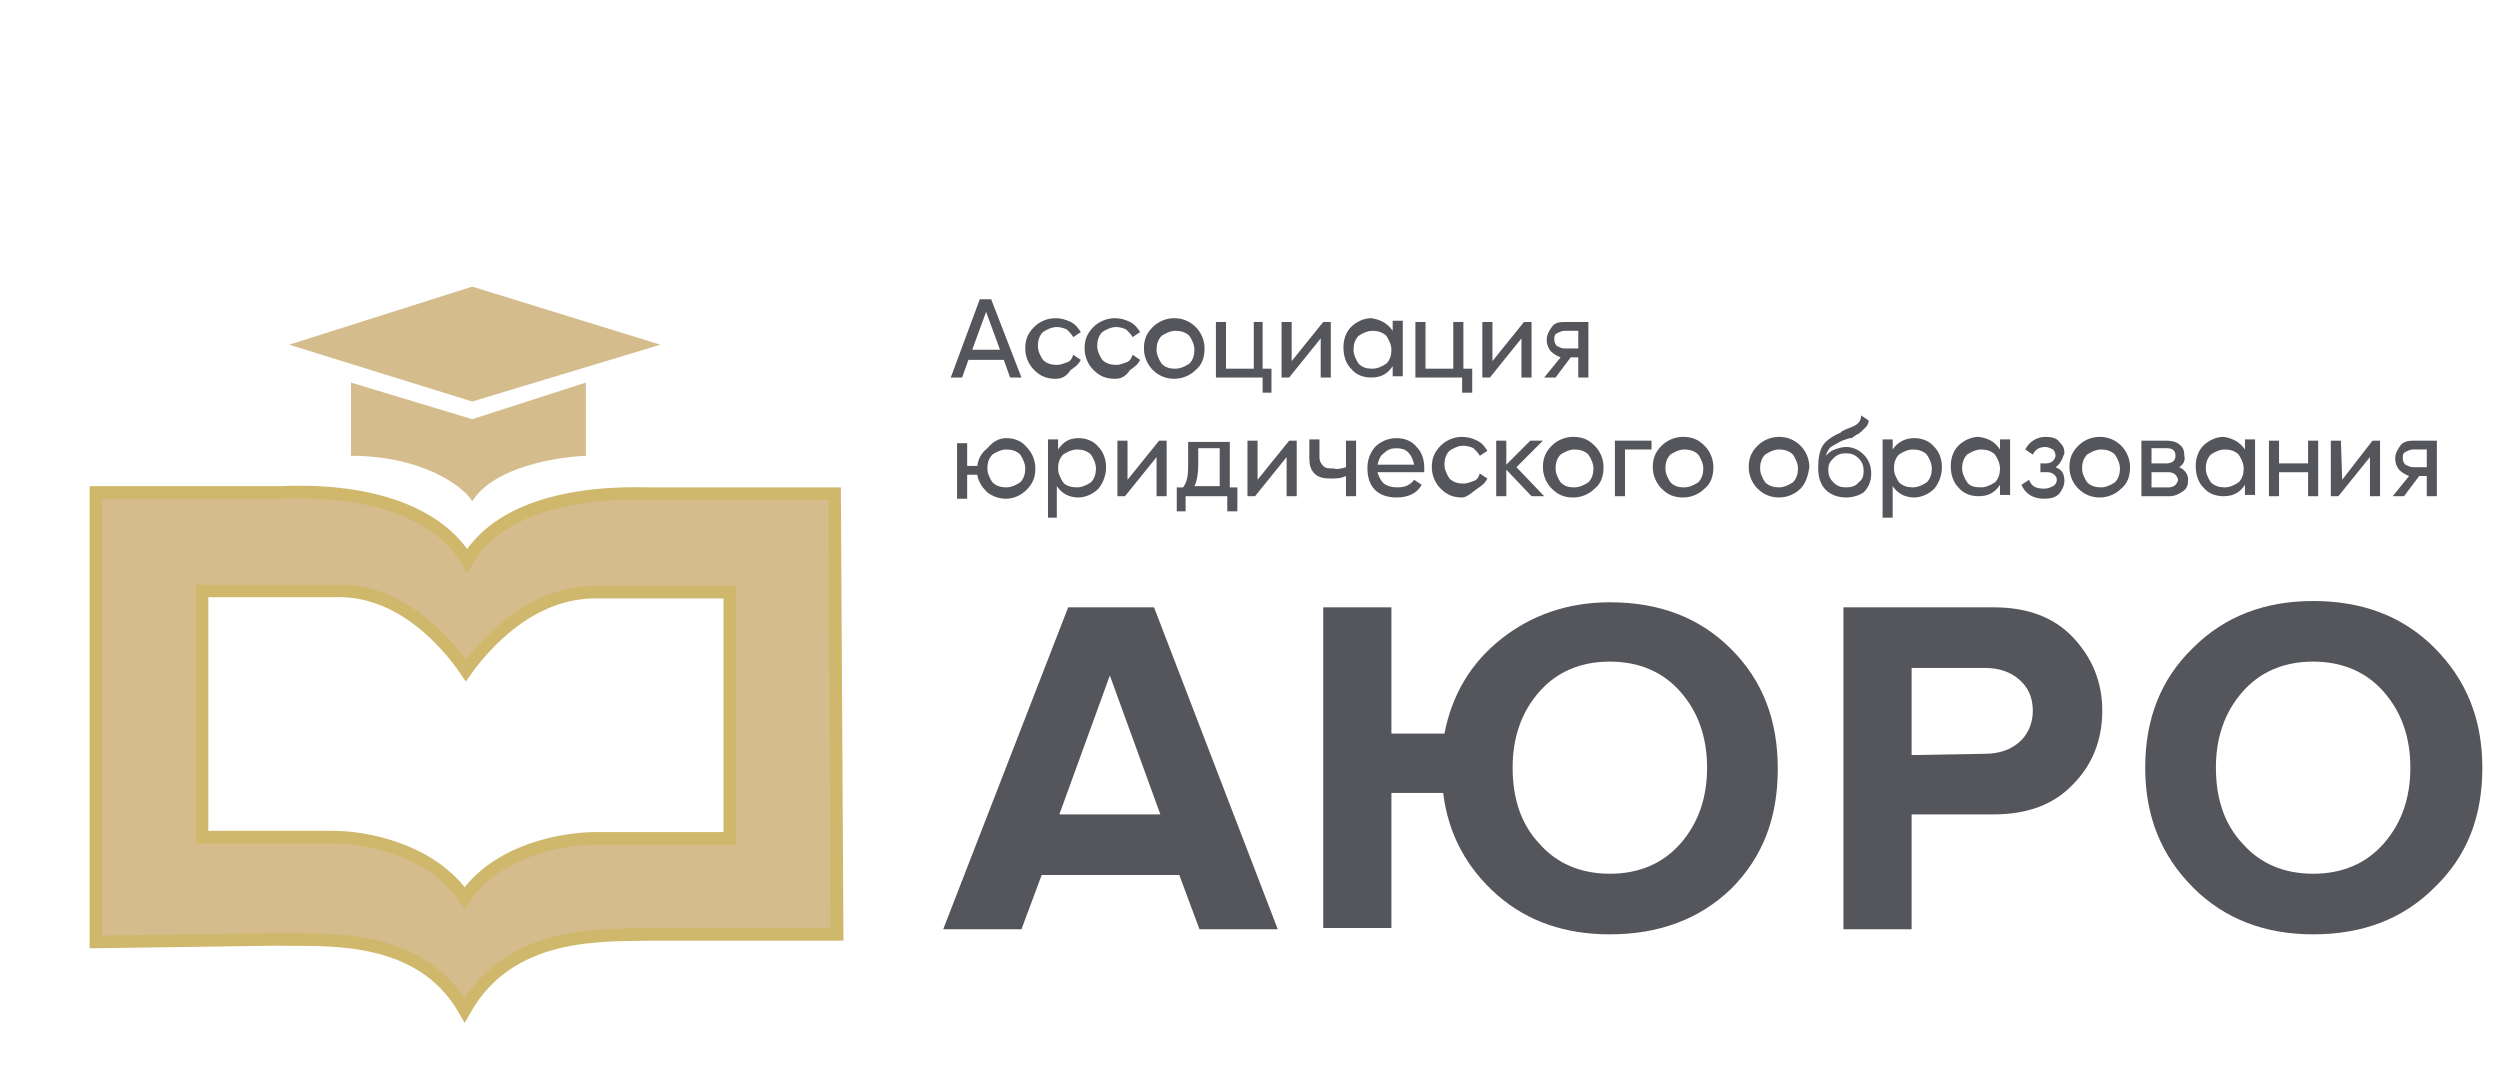 <?xml version="1.0" encoding="utf-8"?>
<!-- Generator: Adobe Illustrator 25.1.0, SVG Export Plug-In . SVG Version: 6.00 Build 0)  -->
<svg version="1.1" id="Layer_1" xmlns="http://www.w3.org/2000/svg" xmlns:xlink="http://www.w3.org/1999/xlink" x="0px" y="0px"
	 viewBox="0 0 198 85" style="enable-background:new 0 0 198 85;" xml:space="preserve">
<style type="text/css">
	.st0{fill:#55565B;}
	.st1{fill-rule:evenodd;clip-rule:evenodd;fill:#D5BC8C;stroke:#CFB86C;}
	.st2{fill:#D5BC8C;}
</style>
<path class="st0" d="M101.2,73.6H95l-1.6-4.3H82.5l-1.6,4.3h-6.2l9.9-25.5h6.8L101.2,73.6z M91.9,64.5l-4-11l-4,11H91.9z"/>
<path class="st0" d="M127.5,74c-3.5,0-6.5-1-8.9-3.1c-2.4-2.1-3.9-4.8-4.3-8.1h-4.1v10.7h-5.4V48.1h5.4v10h4.2
	c0.6-3.1,2.1-5.6,4.5-7.5c2.4-1.9,5.3-2.9,8.6-2.9c3.9,0,7.1,1.2,9.6,3.7c2.5,2.5,3.7,5.6,3.7,9.5s-1.2,7-3.7,9.5
	C134.6,72.8,131.4,74,127.5,74z M121.9,66.8c1.4,1.6,3.3,2.4,5.6,2.4c2.3,0,4.2-0.8,5.6-2.4c1.4-1.6,2.1-3.6,2.1-6
	c0-2.4-0.7-4.4-2.1-6c-1.4-1.6-3.3-2.4-5.6-2.4c-2.3,0-4.2,0.8-5.6,2.4c-1.4,1.6-2.1,3.6-2.1,6C119.8,63.3,120.5,65.3,121.9,66.8z"
	/>
<path class="st0" d="M151.4,73.6H146V48.1h11.9c2.7,0,4.8,0.8,6.3,2.4c1.5,1.6,2.3,3.5,2.3,5.8s-0.8,4.3-2.3,5.8
	c-1.5,1.6-3.6,2.4-6.3,2.4h-6.5V73.6z M157.2,59.7c1.1,0,2-0.3,2.7-0.9c0.7-0.6,1.1-1.5,1.1-2.5c0-1.1-0.4-1.9-1.1-2.5
	c-0.7-0.6-1.6-0.9-2.7-0.9h-5.8v6.9L157.2,59.7L157.2,59.7z"/>
<path class="st0" d="M183.2,74c-3.8,0-7-1.2-9.5-3.7c-2.5-2.5-3.8-5.6-3.8-9.5c0-3.8,1.2-7,3.8-9.5c2.5-2.5,5.7-3.7,9.5-3.7
	c3.9,0,7.1,1.2,9.6,3.7c2.5,2.5,3.8,5.6,3.8,9.5s-1.2,7-3.8,9.5C190.3,72.8,187.1,74,183.2,74z M177.6,66.8c1.4,1.6,3.3,2.4,5.6,2.4
	c2.3,0,4.2-0.8,5.6-2.4c1.4-1.6,2.1-3.6,2.1-6c0-2.4-0.7-4.4-2.1-6c-1.4-1.6-3.3-2.4-5.6-2.4c-2.3,0-4.2,0.8-5.6,2.4
	c-1.4,1.6-2.1,3.6-2.1,6C175.5,63.3,176.2,65.3,177.6,66.8z"/>
<path class="st0" d="M80.9,29.9h-0.9l-0.5-1.4h-2.8l-0.5,1.4h-0.9l2.3-6.2h0.9L80.9,29.9z M78.1,24.7l-1.1,3h2.2L78.1,24.7z"/>
<path class="st0" d="M83.6,30c-0.7,0-1.2-0.2-1.7-0.7c-0.4-0.4-0.7-1-0.7-1.7c0-0.7,0.2-1.2,0.7-1.7c0.4-0.4,1-0.7,1.7-0.7
	c0.4,0,0.8,0.1,1.2,0.3c0.4,0.2,0.6,0.5,0.8,0.8l-0.6,0.4c-0.1-0.2-0.3-0.4-0.5-0.6c-0.2-0.1-0.5-0.2-0.8-0.2
	c-0.4,0-0.8,0.2-1.1,0.4c-0.3,0.3-0.4,0.7-0.4,1.1c0,0.4,0.2,0.8,0.4,1.1c0.3,0.3,0.7,0.4,1.1,0.4c0.3,0,0.5-0.1,0.8-0.2
	c0.3-0.1,0.4-0.3,0.5-0.6l0.6,0.4c-0.2,0.4-0.5,0.6-0.8,0.8C84.4,29.9,84,30,83.6,30z"/>
<path class="st0" d="M88.3,30c-0.7,0-1.2-0.2-1.7-0.7c-0.4-0.4-0.7-1-0.7-1.7c0-0.7,0.2-1.2,0.7-1.7c0.4-0.4,1-0.7,1.7-0.7
	c0.4,0,0.8,0.1,1.2,0.3c0.4,0.2,0.6,0.5,0.8,0.8l-0.6,0.4c-0.1-0.2-0.3-0.4-0.5-0.6c-0.2-0.1-0.5-0.2-0.8-0.2
	c-0.4,0-0.8,0.2-1.1,0.4c-0.3,0.3-0.4,0.7-0.4,1.1c0,0.4,0.2,0.8,0.4,1.1c0.3,0.3,0.7,0.4,1.1,0.4c0.3,0,0.5-0.1,0.8-0.2
	c0.3-0.1,0.4-0.3,0.5-0.6l0.6,0.4c-0.2,0.4-0.5,0.6-0.8,0.8C89.1,29.9,88.7,30,88.3,30z"/>
<path class="st0" d="M94.7,29.3c-0.4,0.4-1,0.7-1.7,0.7c-0.6,0-1.2-0.2-1.7-0.7c-0.4-0.4-0.7-1-0.7-1.7c0-0.7,0.2-1.2,0.7-1.7
	c0.4-0.4,1-0.7,1.7-0.7c0.6,0,1.2,0.2,1.7,0.7c0.4,0.4,0.7,1,0.7,1.7C95.4,28.3,95.2,28.9,94.7,29.3z M93.1,29.2
	c0.4,0,0.8-0.2,1.1-0.4c0.3-0.3,0.4-0.7,0.4-1.1c0-0.4-0.2-0.8-0.4-1.1c-0.3-0.3-0.7-0.4-1.1-0.4c-0.4,0-0.8,0.2-1.1,0.4
	c-0.3,0.3-0.4,0.7-0.4,1.1c0,0.4,0.2,0.8,0.4,1.1C92.3,29.1,92.6,29.2,93.1,29.2z"/>
<path class="st0" d="M100,25.5v3.7h0.7v1.9H100v-1.2h-3.7v-4.4h0.8v3.7h2.2v-3.7H100z"/>
<path class="st0" d="M102.3,28.6l2.5-3.1h0.6v4.4h-0.8v-3.1l-2.5,3.1h-0.6v-4.4h0.8V28.6z"/>
<path class="st0" d="M110.3,26.2v-0.8h0.8v4.4h-0.8v-0.8c-0.4,0.6-0.9,0.9-1.7,0.9c-0.6,0-1.2-0.2-1.6-0.7c-0.4-0.4-0.6-1-0.6-1.7
	c0-0.6,0.2-1.2,0.6-1.6c0.4-0.4,1-0.7,1.6-0.7C109.3,25.3,109.9,25.6,110.3,26.2z M108.7,29.2c0.4,0,0.8-0.2,1.1-0.4
	c0.3-0.3,0.4-0.7,0.4-1.1c0-0.4-0.2-0.8-0.4-1.1c-0.3-0.3-0.7-0.4-1.1-0.4s-0.8,0.2-1.1,0.4c-0.3,0.3-0.4,0.7-0.4,1.1
	c0,0.4,0.2,0.8,0.4,1.1C107.9,29.1,108.2,29.2,108.7,29.2z"/>
<path class="st0" d="M115.9,25.5v3.7h0.7v1.9h-0.8v-1.2h-3.7v-4.4h0.8v3.7h2.2v-3.7H115.9z"/>
<path class="st0" d="M118.2,28.6l2.5-3.1h0.6v4.4h-0.8v-3.1l-2.5,3.1h-0.6v-4.4h0.8V28.6z"/>
<path class="st0" d="M123.9,25.5h1.9v4.4H125v-1.6h-0.6l-1.2,1.6h-0.9l1.3-1.6c-0.3-0.1-0.6-0.3-0.8-0.5c-0.2-0.3-0.3-0.5-0.3-0.9
	c0-0.4,0.2-0.7,0.4-1C123.1,25.6,123.4,25.5,123.9,25.5z M123.9,27.6h1.1v-1.4h-1.1c-0.2,0-0.4,0.1-0.6,0.2
	c-0.2,0.1-0.2,0.3-0.2,0.5s0.1,0.4,0.2,0.5C123.5,27.5,123.7,27.6,123.9,27.6z"/>
<path class="st0" d="M79.7,34.7c0.6,0,1.2,0.2,1.6,0.7c0.4,0.4,0.7,1,0.7,1.7c0,0.7-0.2,1.2-0.7,1.7c-0.4,0.4-1,0.7-1.6,0.7
	c-0.6,0-1.1-0.2-1.5-0.5c-0.4-0.4-0.7-0.8-0.8-1.4h-0.8v1.9h-0.8v-4.4h0.8v1.8h0.8c0.1-0.6,0.3-1,0.8-1.4
	C78.7,34.9,79.2,34.7,79.7,34.7z M79.7,38.6c0.4,0,0.8-0.2,1.1-0.4c0.3-0.3,0.4-0.7,0.4-1.1s-0.2-0.8-0.4-1.1
	c-0.3-0.3-0.7-0.4-1.1-0.4c-0.4,0-0.8,0.2-1.1,0.4c-0.3,0.3-0.4,0.7-0.4,1.1s0.2,0.8,0.4,1.1C78.9,38.5,79.3,38.6,79.7,38.6z"/>
<path class="st0" d="M85.4,34.7c0.6,0,1.2,0.2,1.6,0.7c0.4,0.4,0.6,1,0.6,1.6c0,0.6-0.2,1.2-0.6,1.7c-0.4,0.4-1,0.7-1.6,0.7
	c-0.7,0-1.3-0.3-1.7-0.9V41H83v-6.2h0.8v0.8C84.2,35,84.7,34.7,85.4,34.7z M85.3,38.6c0.4,0,0.8-0.2,1.1-0.4
	c0.3-0.3,0.4-0.7,0.4-1.1c0-0.4-0.2-0.8-0.4-1.1c-0.3-0.3-0.7-0.4-1.1-0.4c-0.4,0-0.8,0.2-1.1,0.4c-0.3,0.3-0.4,0.7-0.4,1.1
	s0.2,0.8,0.4,1.1S84.9,38.6,85.3,38.6z"/>
<path class="st0" d="M89.3,38l2.5-3.1h0.6v4.4h-0.8v-3.1l-2.5,3.1h-0.6v-4.4h0.8V38z"/>
<path class="st0" d="M97.4,34.9v3.7H98v1.9h-0.8v-1.2h-3.3v1.2h-0.7v-1.9h0.5c0.3-0.4,0.4-0.9,0.4-1.6v-2H97.4z M94.6,38.5h2v-3
	h-1.7v1.3C94.9,37.5,94.8,38.1,94.6,38.5z"/>
<path class="st0" d="M99.6,38l2.5-3.1h0.6v4.4h-0.8v-3.1l-2.5,3.1h-0.6v-4.4h0.8V38z"/>
<path class="st0" d="M106.6,37v-2.1h0.8v4.4h-0.8v-1.6c-0.4,0.2-0.8,0.2-1.2,0.2c-0.6,0-1-0.1-1.3-0.4c-0.3-0.3-0.4-0.7-0.4-1.2
	v-1.5h0.8v1.4c0,0.3,0.1,0.5,0.3,0.7c0.2,0.2,0.4,0.2,0.8,0.2C105.9,37.2,106.3,37.1,106.6,37z"/>
<path class="st0" d="M112.8,37.4h-3.7c0.1,0.4,0.3,0.7,0.5,0.9c0.3,0.2,0.6,0.3,1.1,0.3c0.6,0,1-0.2,1.3-0.6l0.6,0.4
	c-0.4,0.7-1.1,1-2,1c-0.7,0-1.3-0.2-1.7-0.6c-0.4-0.4-0.6-1-0.6-1.7c0-0.7,0.2-1.2,0.6-1.7c0.4-0.4,1-0.7,1.7-0.7
	c0.6,0,1.2,0.2,1.6,0.7c0.4,0.4,0.6,1,0.6,1.6C112.8,37.2,112.8,37.3,112.8,37.4z M110.6,35.5c-0.4,0-0.7,0.1-1,0.4
	c-0.3,0.2-0.4,0.5-0.5,0.9h2.9c-0.1-0.4-0.2-0.7-0.5-1C111.3,35.6,111,35.5,110.6,35.5z"/>
<path class="st0" d="M115.8,39.4c-0.7,0-1.2-0.2-1.7-0.7c-0.4-0.4-0.7-1-0.7-1.7c0-0.7,0.2-1.2,0.7-1.7c0.4-0.4,1-0.7,1.7-0.7
	c0.4,0,0.8,0.1,1.2,0.3c0.4,0.2,0.6,0.5,0.8,0.8l-0.6,0.4c-0.1-0.2-0.3-0.4-0.5-0.6c-0.2-0.1-0.5-0.2-0.8-0.2
	c-0.4,0-0.8,0.2-1.1,0.4c-0.3,0.3-0.4,0.7-0.4,1.1c0,0.4,0.2,0.8,0.4,1.1c0.3,0.3,0.7,0.4,1.1,0.4c0.3,0,0.5-0.1,0.8-0.2
	c0.3-0.1,0.4-0.3,0.5-0.6l0.6,0.4c-0.2,0.4-0.5,0.6-0.8,0.8S116.2,39.4,115.8,39.4z"/>
<path class="st0" d="M120.1,37l2.2,2.3h-1l-2-2.1v2.1h-0.8v-4.4h0.8v1.9l1.9-1.9h1L120.1,37z"/>
<path class="st0" d="M126.3,38.7c-0.4,0.4-1,0.7-1.7,0.7c-0.7,0-1.2-0.2-1.7-0.7c-0.4-0.4-0.7-1-0.7-1.7c0-0.7,0.2-1.2,0.7-1.7
	c0.4-0.4,1-0.7,1.7-0.7c0.7,0,1.2,0.2,1.7,0.7c0.4,0.4,0.7,1,0.7,1.7C127,37.7,126.8,38.3,126.3,38.7z M124.7,38.6
	c0.4,0,0.8-0.2,1.1-0.4c0.3-0.3,0.4-0.7,0.4-1.1c0-0.4-0.2-0.8-0.4-1.1c-0.3-0.3-0.7-0.4-1.1-0.4c-0.4,0-0.8,0.2-1.1,0.4
	c-0.3,0.3-0.4,0.7-0.4,1.1c0,0.4,0.2,0.8,0.4,1.1C123.9,38.5,124.2,38.6,124.7,38.6z"/>
<path class="st0" d="M127.9,34.9h2.9v0.7h-2.1v3.7h-0.8V34.9z"/>
<path class="st0" d="M135,38.7c-0.4,0.4-1,0.7-1.7,0.7c-0.7,0-1.2-0.2-1.7-0.7c-0.4-0.4-0.7-1-0.7-1.7c0-0.7,0.2-1.2,0.7-1.7
	c0.4-0.4,1-0.7,1.7-0.7c0.7,0,1.2,0.2,1.7,0.7c0.4,0.4,0.7,1,0.7,1.7C135.7,37.7,135.5,38.3,135,38.7z M133.4,38.6
	c0.4,0,0.8-0.2,1.1-0.4c0.3-0.3,0.4-0.7,0.4-1.1c0-0.4-0.2-0.8-0.4-1.1c-0.3-0.3-0.7-0.4-1.1-0.4s-0.8,0.2-1.1,0.4
	c-0.3,0.3-0.4,0.7-0.4,1.1c0,0.4,0.2,0.8,0.4,1.1C132.6,38.5,132.9,38.6,133.4,38.6z"/>
<path class="st0" d="M142.6,38.7c-0.4,0.4-1,0.7-1.7,0.7c-0.6,0-1.2-0.2-1.7-0.7c-0.4-0.4-0.7-1-0.7-1.7c0-0.7,0.2-1.2,0.7-1.7
	c0.4-0.4,1-0.7,1.7-0.7c0.6,0,1.2,0.2,1.7,0.7c0.4,0.4,0.7,1,0.7,1.7C143.2,37.7,143,38.3,142.6,38.7z M140.9,38.6
	c0.4,0,0.8-0.2,1.1-0.4c0.3-0.3,0.4-0.7,0.4-1.1c0-0.4-0.2-0.8-0.4-1.1c-0.3-0.3-0.7-0.4-1.1-0.4s-0.8,0.2-1.1,0.4
	c-0.3,0.3-0.4,0.7-0.4,1.1c0,0.4,0.2,0.8,0.4,1.1C140.1,38.5,140.5,38.6,140.9,38.6z"/>
<path class="st0" d="M146.2,39.4c-0.6,0-1.2-0.2-1.6-0.6c-0.4-0.4-0.6-1-0.6-1.7c0-0.8,0.1-1.3,0.3-1.7c0.2-0.4,0.7-0.8,1.4-1.1
	c0,0,0.1,0,0.1-0.1c0.1,0,0.1-0.1,0.2-0.1c0.1,0,0.1-0.1,0.2-0.1l0.5-0.2c0.5-0.2,0.7-0.5,0.7-0.9l0.6,0.4c0,0.2-0.1,0.4-0.2,0.5
	c0,0,0,0-0.1,0.1c0,0-0.1,0.1-0.1,0.1s0,0-0.1,0.1c0,0-0.1,0.1-0.1,0.1c0,0-0.1,0-0.1,0.1c-0.2,0.1-0.4,0.2-0.5,0.3
	c0,0-0.1,0-0.1,0.1c0,0-0.1,0-0.1,0s0,0-0.1,0l-0.3,0.1l-0.3,0.1c-0.4,0.2-0.7,0.4-0.9,0.5c-0.2,0.2-0.3,0.4-0.4,0.7
	c0.2-0.2,0.4-0.4,0.7-0.5c0.3-0.1,0.6-0.2,0.9-0.2c0.5,0,1,0.2,1.4,0.6c0.4,0.4,0.6,0.9,0.6,1.5c0,0.6-0.2,1.1-0.6,1.5
	C147.3,39.2,146.8,39.4,146.2,39.4z M147.6,37.3c0-0.4-0.1-0.7-0.4-1c-0.3-0.3-0.6-0.4-1-0.4c-0.4,0-0.7,0.1-1,0.4
	c-0.3,0.3-0.4,0.5-0.4,0.9c0,0.4,0.1,0.7,0.4,1c0.3,0.3,0.6,0.4,1,0.4c0.4,0,0.8-0.1,1-0.4C147.5,38,147.6,37.7,147.6,37.3z"/>
<path class="st0" d="M151.6,34.7c0.6,0,1.2,0.2,1.6,0.7c0.4,0.4,0.6,1,0.6,1.6c0,0.6-0.2,1.2-0.6,1.7c-0.4,0.4-1,0.7-1.6,0.7
	c-0.7,0-1.3-0.3-1.7-0.9V41h-0.8v-6.2h0.8v0.8C150.3,35,150.9,34.7,151.6,34.7z M151.5,38.6c0.4,0,0.8-0.2,1.1-0.4
	c0.3-0.3,0.4-0.7,0.4-1.1c0-0.4-0.2-0.8-0.4-1.1c-0.3-0.3-0.7-0.4-1.1-0.4s-0.8,0.2-1.1,0.4c-0.3,0.3-0.4,0.7-0.4,1.1
	s0.2,0.8,0.4,1.1C150.7,38.5,151.1,38.6,151.5,38.6z"/>
<path class="st0" d="M158.4,35.6v-0.8h0.8v4.4h-0.8v-0.8c-0.4,0.6-0.9,0.9-1.7,0.9c-0.6,0-1.2-0.2-1.6-0.7c-0.4-0.4-0.6-1-0.6-1.7
	c0-0.6,0.2-1.2,0.6-1.6c0.4-0.4,1-0.7,1.6-0.7C157.5,34.7,158,35,158.4,35.6z M156.9,38.6c0.4,0,0.8-0.2,1.1-0.4
	c0.3-0.3,0.4-0.7,0.4-1.1c0-0.4-0.2-0.8-0.4-1.1c-0.3-0.3-0.7-0.4-1.1-0.4c-0.4,0-0.8,0.2-1.1,0.4c-0.3,0.3-0.4,0.7-0.4,1.1
	c0,0.4,0.2,0.8,0.4,1.1C156,38.5,156.4,38.6,156.9,38.6z"/>
<path class="st0" d="M162.8,37c0.5,0.2,0.7,0.5,0.7,1.1c0,0.4-0.2,0.7-0.4,1c-0.3,0.3-0.7,0.4-1.2,0.4c-0.9,0-1.5-0.4-1.8-1.1
	l0.6-0.4c0.2,0.5,0.5,0.7,1.2,0.7c0.3,0,0.5-0.1,0.7-0.2c0.2-0.1,0.3-0.3,0.3-0.5c0-0.2-0.1-0.3-0.2-0.4c-0.1-0.1-0.3-0.2-0.5-0.2
	h-0.6v-0.7h0.5c0.2,0,0.4-0.1,0.5-0.2c0.1-0.1,0.2-0.3,0.2-0.4c0-0.2-0.1-0.4-0.2-0.5c-0.2-0.1-0.4-0.2-0.6-0.2
	c-0.5,0-0.8,0.2-1,0.6l-0.6-0.4c0.3-0.6,0.9-1,1.6-1c0.5,0,0.9,0.1,1.1,0.4c0.3,0.3,0.4,0.5,0.4,0.9C163.3,36.5,163.1,36.8,162.8,37
	z"/>
<path class="st0" d="M168,38.7c-0.4,0.4-1,0.7-1.7,0.7c-0.6,0-1.2-0.2-1.7-0.7c-0.4-0.4-0.7-1-0.7-1.7c0-0.7,0.2-1.2,0.7-1.7
	c0.4-0.4,1-0.7,1.7-0.7c0.6,0,1.2,0.2,1.7,0.7c0.4,0.4,0.7,1,0.7,1.7C168.7,37.7,168.5,38.3,168,38.7z M166.4,38.6
	c0.4,0,0.8-0.2,1.1-0.4c0.3-0.3,0.4-0.7,0.4-1.1c0-0.4-0.2-0.8-0.4-1.1c-0.3-0.3-0.7-0.4-1.1-0.4s-0.8,0.2-1.1,0.4
	c-0.3,0.3-0.4,0.7-0.4,1.1c0,0.4,0.2,0.8,0.4,1.1C165.6,38.5,166,38.6,166.4,38.6z"/>
<path class="st0" d="M172.6,37c0.4,0.2,0.7,0.5,0.7,1c0,0.4-0.1,0.7-0.4,0.9c-0.3,0.2-0.6,0.4-1.1,0.4h-2.2v-4.4h2
	c0.4,0,0.8,0.1,1,0.3c0.3,0.2,0.4,0.5,0.4,0.9C173.1,36.5,172.9,36.8,172.6,37z M171.6,35.5h-1.2v1.2h1.2c0.4,0,0.7-0.2,0.7-0.6
	C172.3,35.7,172.1,35.5,171.6,35.5z M170.4,38.6h1.4c0.2,0,0.4-0.1,0.5-0.2c0.1-0.1,0.2-0.3,0.2-0.4s-0.1-0.3-0.2-0.4
	c-0.1-0.1-0.3-0.2-0.5-0.2h-1.4V38.6z"/>
<path class="st0" d="M177.8,35.6v-0.8h0.8v4.4h-0.8v-0.8c-0.4,0.6-0.9,0.9-1.7,0.9c-0.6,0-1.2-0.2-1.6-0.7c-0.4-0.4-0.6-1-0.6-1.7
	c0-0.6,0.2-1.2,0.6-1.6c0.4-0.4,1-0.7,1.6-0.7C176.8,34.7,177.4,35,177.8,35.6z M176.2,38.6c0.4,0,0.8-0.2,1.1-0.4
	c0.3-0.3,0.4-0.7,0.4-1.1c0-0.4-0.2-0.8-0.4-1.1c-0.3-0.3-0.7-0.4-1.1-0.4c-0.4,0-0.8,0.2-1.1,0.4c-0.3,0.3-0.4,0.7-0.4,1.1
	c0,0.4,0.2,0.8,0.4,1.1C175.4,38.5,175.8,38.6,176.2,38.6z"/>
<path class="st0" d="M182.8,36.7v-1.8h0.8v4.4h-0.8v-1.9h-2.3v1.9h-0.8v-4.4h0.8v1.8H182.8z"/>
<path class="st0" d="M185.5,38l2.4-3.1h0.6v4.4h-0.8v-3.1l-2.5,3.1h-0.6v-4.4h0.8L185.5,38L185.5,38z"/>
<path class="st0" d="M191.1,34.9h1.9v4.4h-0.8v-1.6h-0.6l-1.2,1.6h-0.9l1.3-1.6c-0.3-0.1-0.6-0.3-0.8-0.5c-0.2-0.3-0.3-0.5-0.3-0.9
	c0-0.4,0.2-0.7,0.4-1C190.3,35,190.7,34.9,191.1,34.9z M191.1,37h1.1v-1.4h-1.1c-0.2,0-0.4,0.1-0.6,0.2c-0.2,0.1-0.2,0.3-0.2,0.5
	s0.1,0.4,0.2,0.5C190.7,36.9,190.9,37,191.1,37z"/>
<g>
	<path class="st1" d="M37,44.4c-2.1-3.6-7.3-5.7-14.6-5.4H7.6v35.6l14.2-0.2c3.7,0.1,11.4-0.7,15,5.6c3.6-6.4,11-5.9,14.7-6h14.8
		l-0.2-34.9H51.4C44.1,38.9,39.1,40.8,37,44.4z M26.5,46.8c5.2-0.2,8.9,4.1,10.4,6.3c1.5-2.1,5.2-6.3,10.4-6.2h10.5v19.5H47.2
		c-2.6,0-7.8,0.9-10.4,4.7c-2.6-3.8-7.8-4.8-10.4-4.8H16V46.8H26.5z"/>
	<path class="st2" d="M46.4,30.3v5.8c-2.4,0.1-7.3,0.9-9,3.6c-0.7-1.2-4-3.6-9.6-3.6v-5.8l9.6,2.9L46.4,30.3z"/>
	<path class="st2" d="M22.9,27.3l14.5-4.6l14.9,4.6l-14.9,4.5L22.9,27.3z"/>
</g>
</svg>
